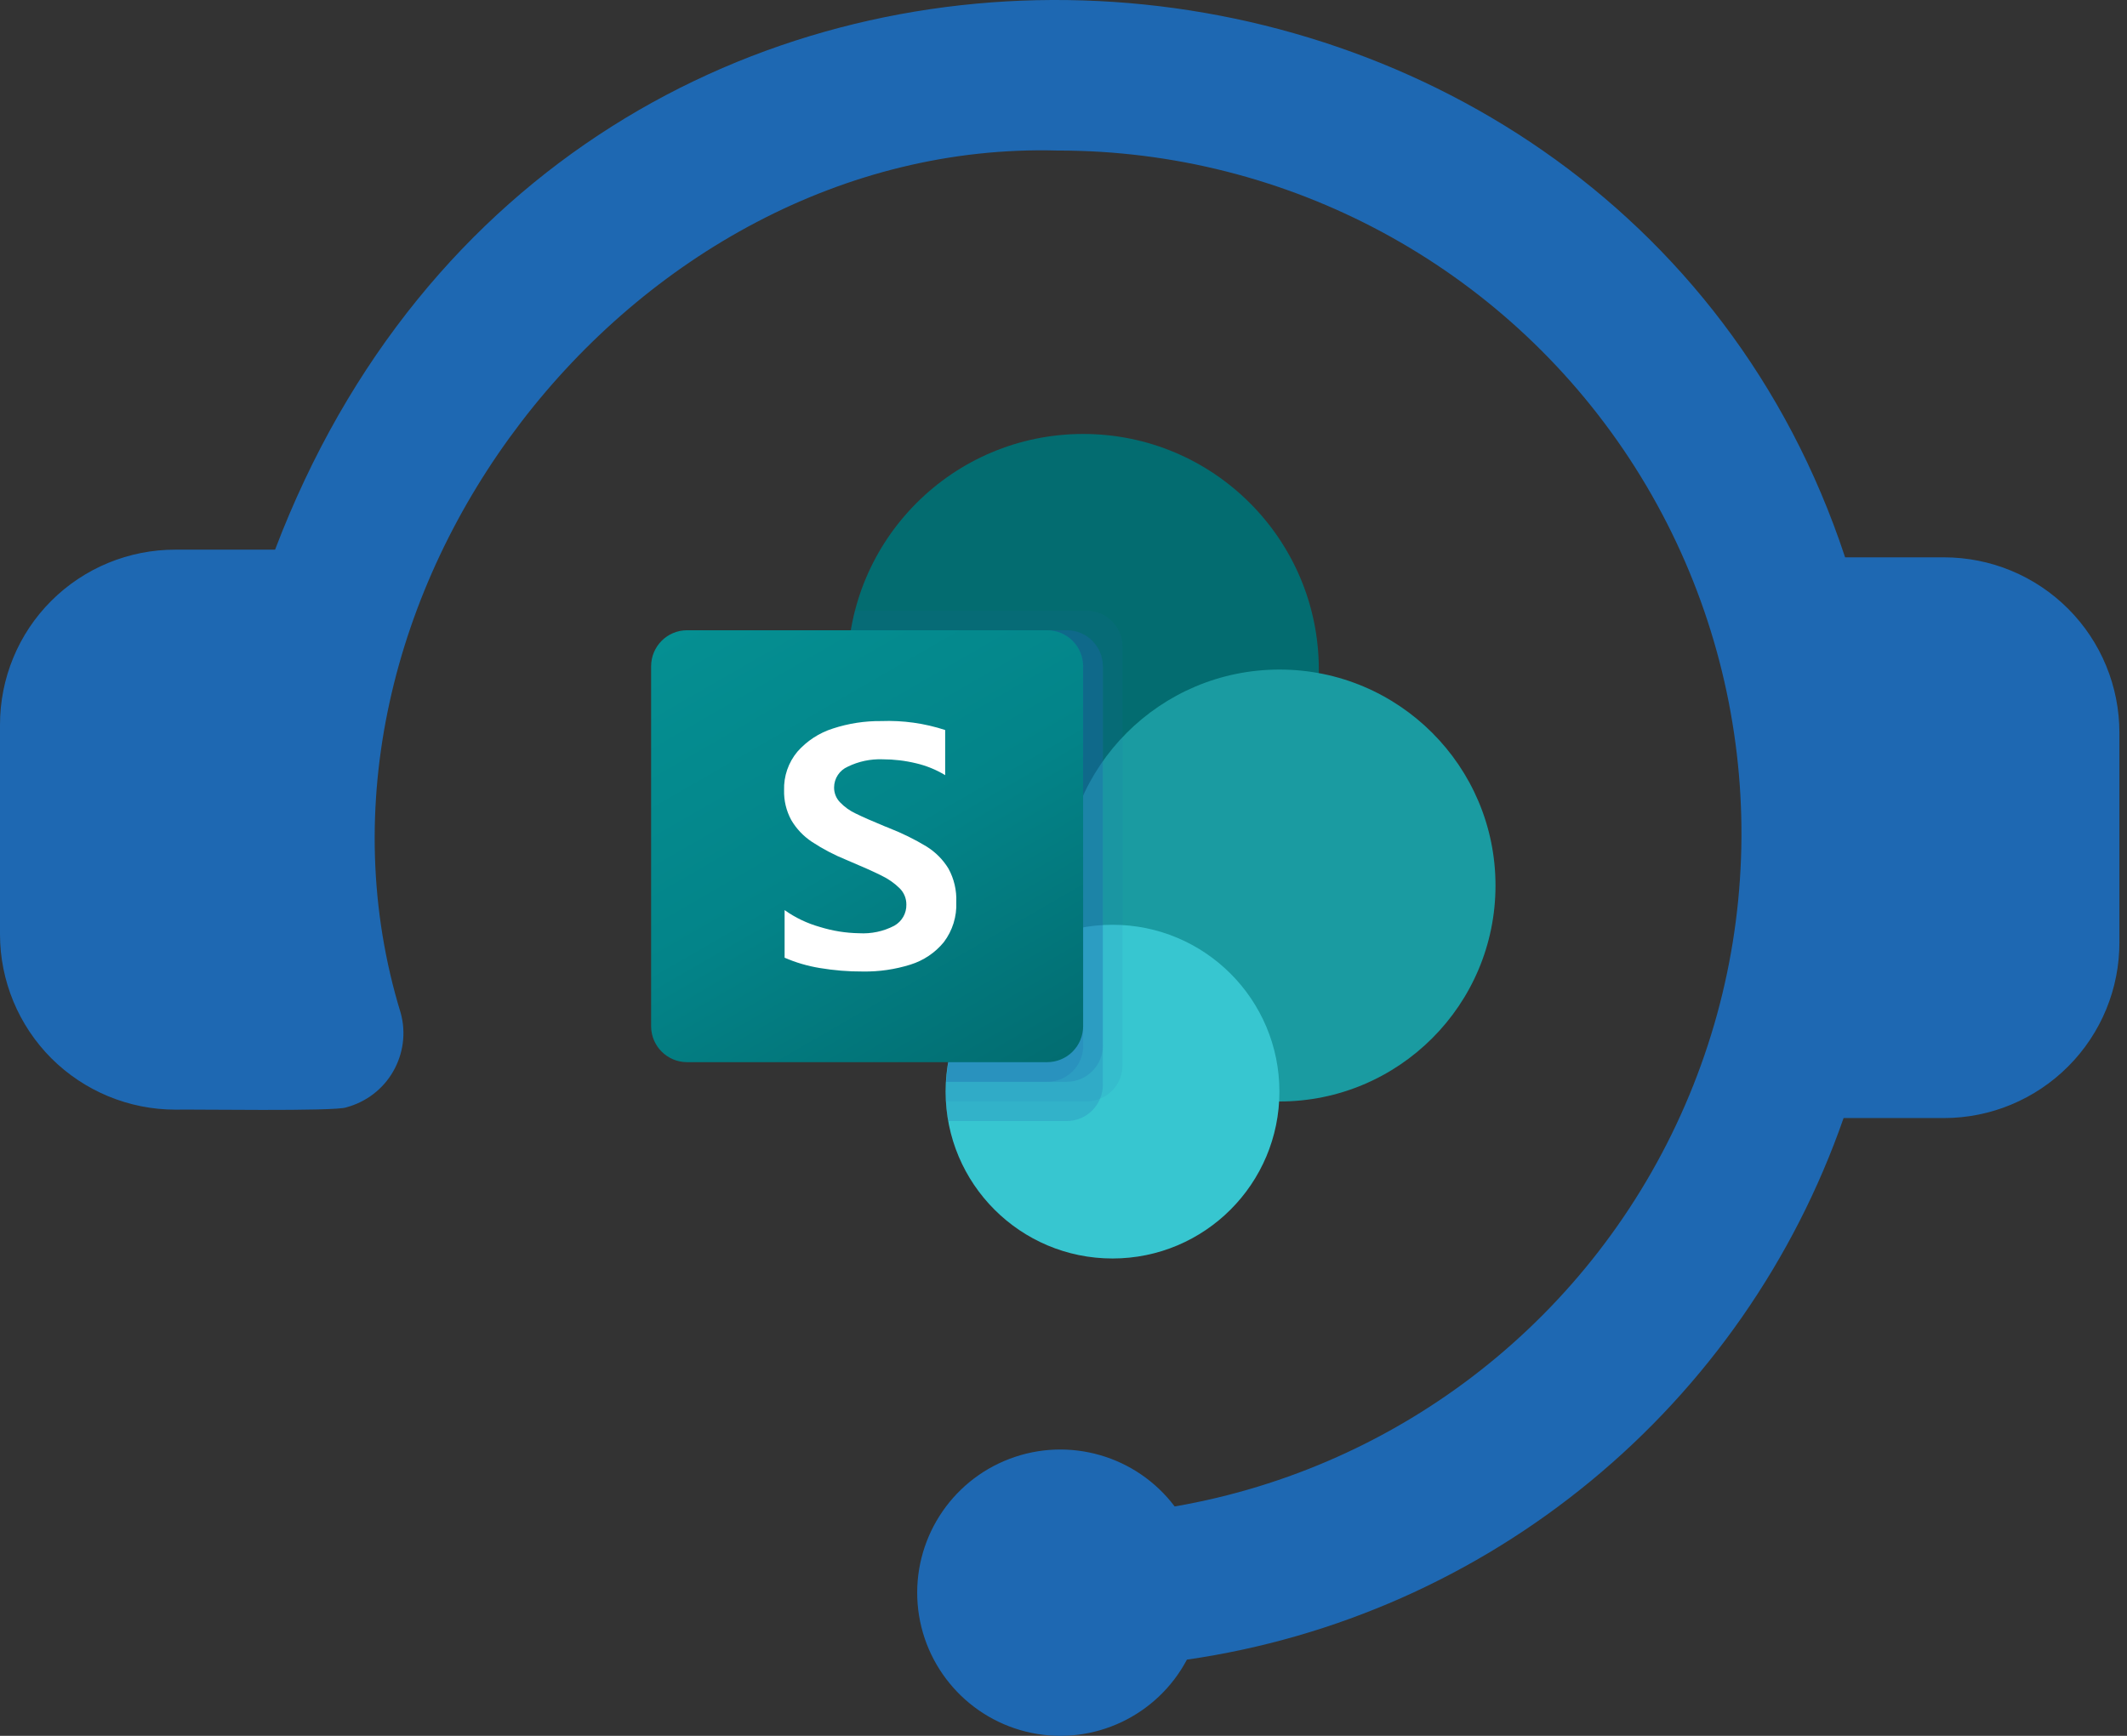 <svg width="49" height="40" viewBox="0 0 49 40" fill="none" xmlns="http://www.w3.org/2000/svg">
<rect x="0" y="0" width="49" height="40" fill="#333333" stroke="none"/>
<path d="M44.783 12.843H42.506C37.155 -3.378 13.098 -5.099 6.337 12.666H4.042C2.97 12.664 1.939 13.088 1.18 13.847C0.421 14.605 -0.002 15.636 -5.20447e-05 16.708V21.527C-5.20447e-05 22.6 0.426 23.628 1.183 24.387C1.942 25.144 2.97 25.57 4.042 25.57C4.364 25.559 7.756 25.616 7.979 25.517C8.433 25.395 8.822 25.1 9.056 24.692C9.292 24.283 9.356 23.8 9.232 23.346C6.306 13.802 14.512 3.198 24.36 3.469C29.666 3.462 34.618 6.128 37.533 10.561C40.445 14.996 40.931 20.599 38.819 25.466C36.709 30.334 32.288 33.811 27.061 34.714C26.178 33.544 24.627 33.096 23.257 33.617C21.886 34.138 21.024 35.501 21.14 36.964C21.258 38.425 22.325 39.634 23.762 39.932C25.198 40.228 26.657 39.539 27.343 38.244C30.765 37.75 33.987 36.324 36.654 34.122C39.322 31.922 41.334 29.03 42.471 25.764H44.783C45.858 25.764 46.888 25.334 47.647 24.572C48.406 23.811 48.83 22.778 48.825 21.704V16.885C48.825 15.812 48.4 14.784 47.643 14.027C46.884 13.268 45.856 12.843 44.783 12.843Z" fill="#1E68B2"/>
<path d="M24.954 20.857C27.952 20.857 30.382 18.427 30.382 15.429C30.382 12.431 27.952 10 24.954 10C21.956 10 19.525 12.431 19.525 15.429C19.525 18.427 21.956 20.857 24.954 20.857Z" fill="#036C70"/>
<path d="M29.476 25.382C32.224 25.382 34.452 23.154 34.452 20.405C34.452 17.657 32.224 15.429 29.476 15.429C26.728 15.429 24.5 17.657 24.5 20.405C24.5 23.154 26.728 25.382 29.476 25.382Z" fill="#1A9BA1"/>
<path d="M25.629 29C27.753 29 29.474 27.279 29.474 25.155C29.474 23.031 27.753 21.31 25.629 21.31C23.505 21.31 21.784 23.031 21.784 25.155C21.784 27.279 23.505 29 25.629 29Z" fill="#37C6D0"/>
<path opacity="0.1" d="M25.859 14.899V24.552C25.857 24.888 25.654 25.189 25.344 25.317C25.245 25.359 25.139 25.38 25.032 25.38H21.792C21.788 25.303 21.788 25.231 21.788 25.154C21.786 25.079 21.789 25.003 21.797 24.928C21.88 23.482 22.771 22.206 24.1 21.63V20.789C21.142 20.32 19.124 17.542 19.593 14.585C19.596 14.564 19.599 14.544 19.603 14.523C19.625 14.371 19.657 14.22 19.698 14.071H25.032C25.488 14.072 25.858 14.442 25.859 14.899Z" fill="#1E68B2"/>
<path opacity="0.2" d="M24.579 14.523H19.603C19.1 17.476 21.086 20.277 24.039 20.779C24.128 20.795 24.218 20.808 24.308 20.818C22.905 21.483 21.884 23.372 21.797 24.928C21.789 25.003 21.786 25.079 21.788 25.154C21.788 25.231 21.788 25.304 21.792 25.381C21.8 25.533 21.82 25.684 21.851 25.833H24.579C24.914 25.831 25.216 25.627 25.343 25.317C25.385 25.218 25.407 25.112 25.407 25.005V15.351C25.405 14.895 25.035 14.525 24.579 14.523Z" fill="#1E68B2"/>
<path opacity="0.2" d="M24.579 14.523H19.603C19.1 17.476 21.087 20.277 24.039 20.78C24.1 20.79 24.16 20.799 24.221 20.808C22.864 21.52 21.882 23.405 21.797 24.928H24.579C25.035 24.925 25.404 24.556 25.407 24.1V15.351C25.405 14.895 25.036 14.525 24.579 14.523Z" fill="#1E68B2"/>
<path opacity="0.2" d="M24.127 14.523H19.603C19.128 17.311 20.875 19.995 23.616 20.69C22.578 21.876 21.941 23.359 21.797 24.928H24.127C24.583 24.927 24.953 24.557 24.954 24.1V15.351C24.954 14.894 24.584 14.524 24.127 14.523Z" fill="#1E68B2"/>
<path d="M15.829 14.523H24.123C24.581 14.523 24.952 14.895 24.952 15.353V23.647C24.952 24.105 24.581 24.476 24.123 24.476H15.829C15.371 24.476 15 24.105 15 23.647V15.353C15 14.895 15.371 14.523 15.829 14.523Z" fill="url(#paint0_linear_1_460)"/>
<path d="M18.703 19.398C18.509 19.269 18.346 19.098 18.228 18.896C18.114 18.686 18.057 18.45 18.063 18.21C18.053 17.886 18.162 17.57 18.37 17.321C18.589 17.073 18.871 16.888 19.187 16.788C19.547 16.67 19.924 16.612 20.303 16.616C20.802 16.597 21.299 16.667 21.774 16.822V17.862C21.567 17.737 21.343 17.645 21.109 17.59C20.854 17.528 20.593 17.497 20.331 17.497C20.055 17.487 19.78 17.545 19.532 17.666C19.34 17.749 19.215 17.938 19.215 18.147C19.214 18.274 19.263 18.396 19.351 18.487C19.454 18.595 19.577 18.683 19.712 18.746C19.863 18.821 20.09 18.921 20.391 19.045C20.424 19.056 20.457 19.069 20.488 19.084C20.785 19.2 21.071 19.341 21.344 19.506C21.55 19.634 21.724 19.808 21.85 20.016C21.979 20.251 22.041 20.517 22.03 20.785C22.045 21.117 21.944 21.445 21.743 21.71C21.543 21.955 21.275 22.134 20.974 22.228C20.619 22.339 20.249 22.393 19.877 22.387C19.544 22.389 19.211 22.361 18.882 22.306C18.604 22.26 18.333 22.181 18.075 22.069V20.972C18.322 21.148 18.598 21.279 18.89 21.361C19.181 21.451 19.483 21.5 19.788 21.505C20.07 21.522 20.352 21.463 20.602 21.332C20.778 21.233 20.885 21.045 20.88 20.844C20.881 20.703 20.826 20.569 20.726 20.47C20.603 20.348 20.459 20.249 20.302 20.174C20.122 20.084 19.855 19.965 19.503 19.817C19.223 19.704 18.955 19.564 18.703 19.398Z" fill="white"/>
<defs>
<linearGradient id="paint0_linear_1_460" x1="16.729" y1="13.876" x2="23.223" y2="25.124" gradientUnits="userSpaceOnUse">
<stop stop-color="#058F92"/>
<stop offset="0.5" stop-color="#038489"/>
<stop offset="1" stop-color="#026D71"/>
</linearGradient>
</defs>
</svg>
